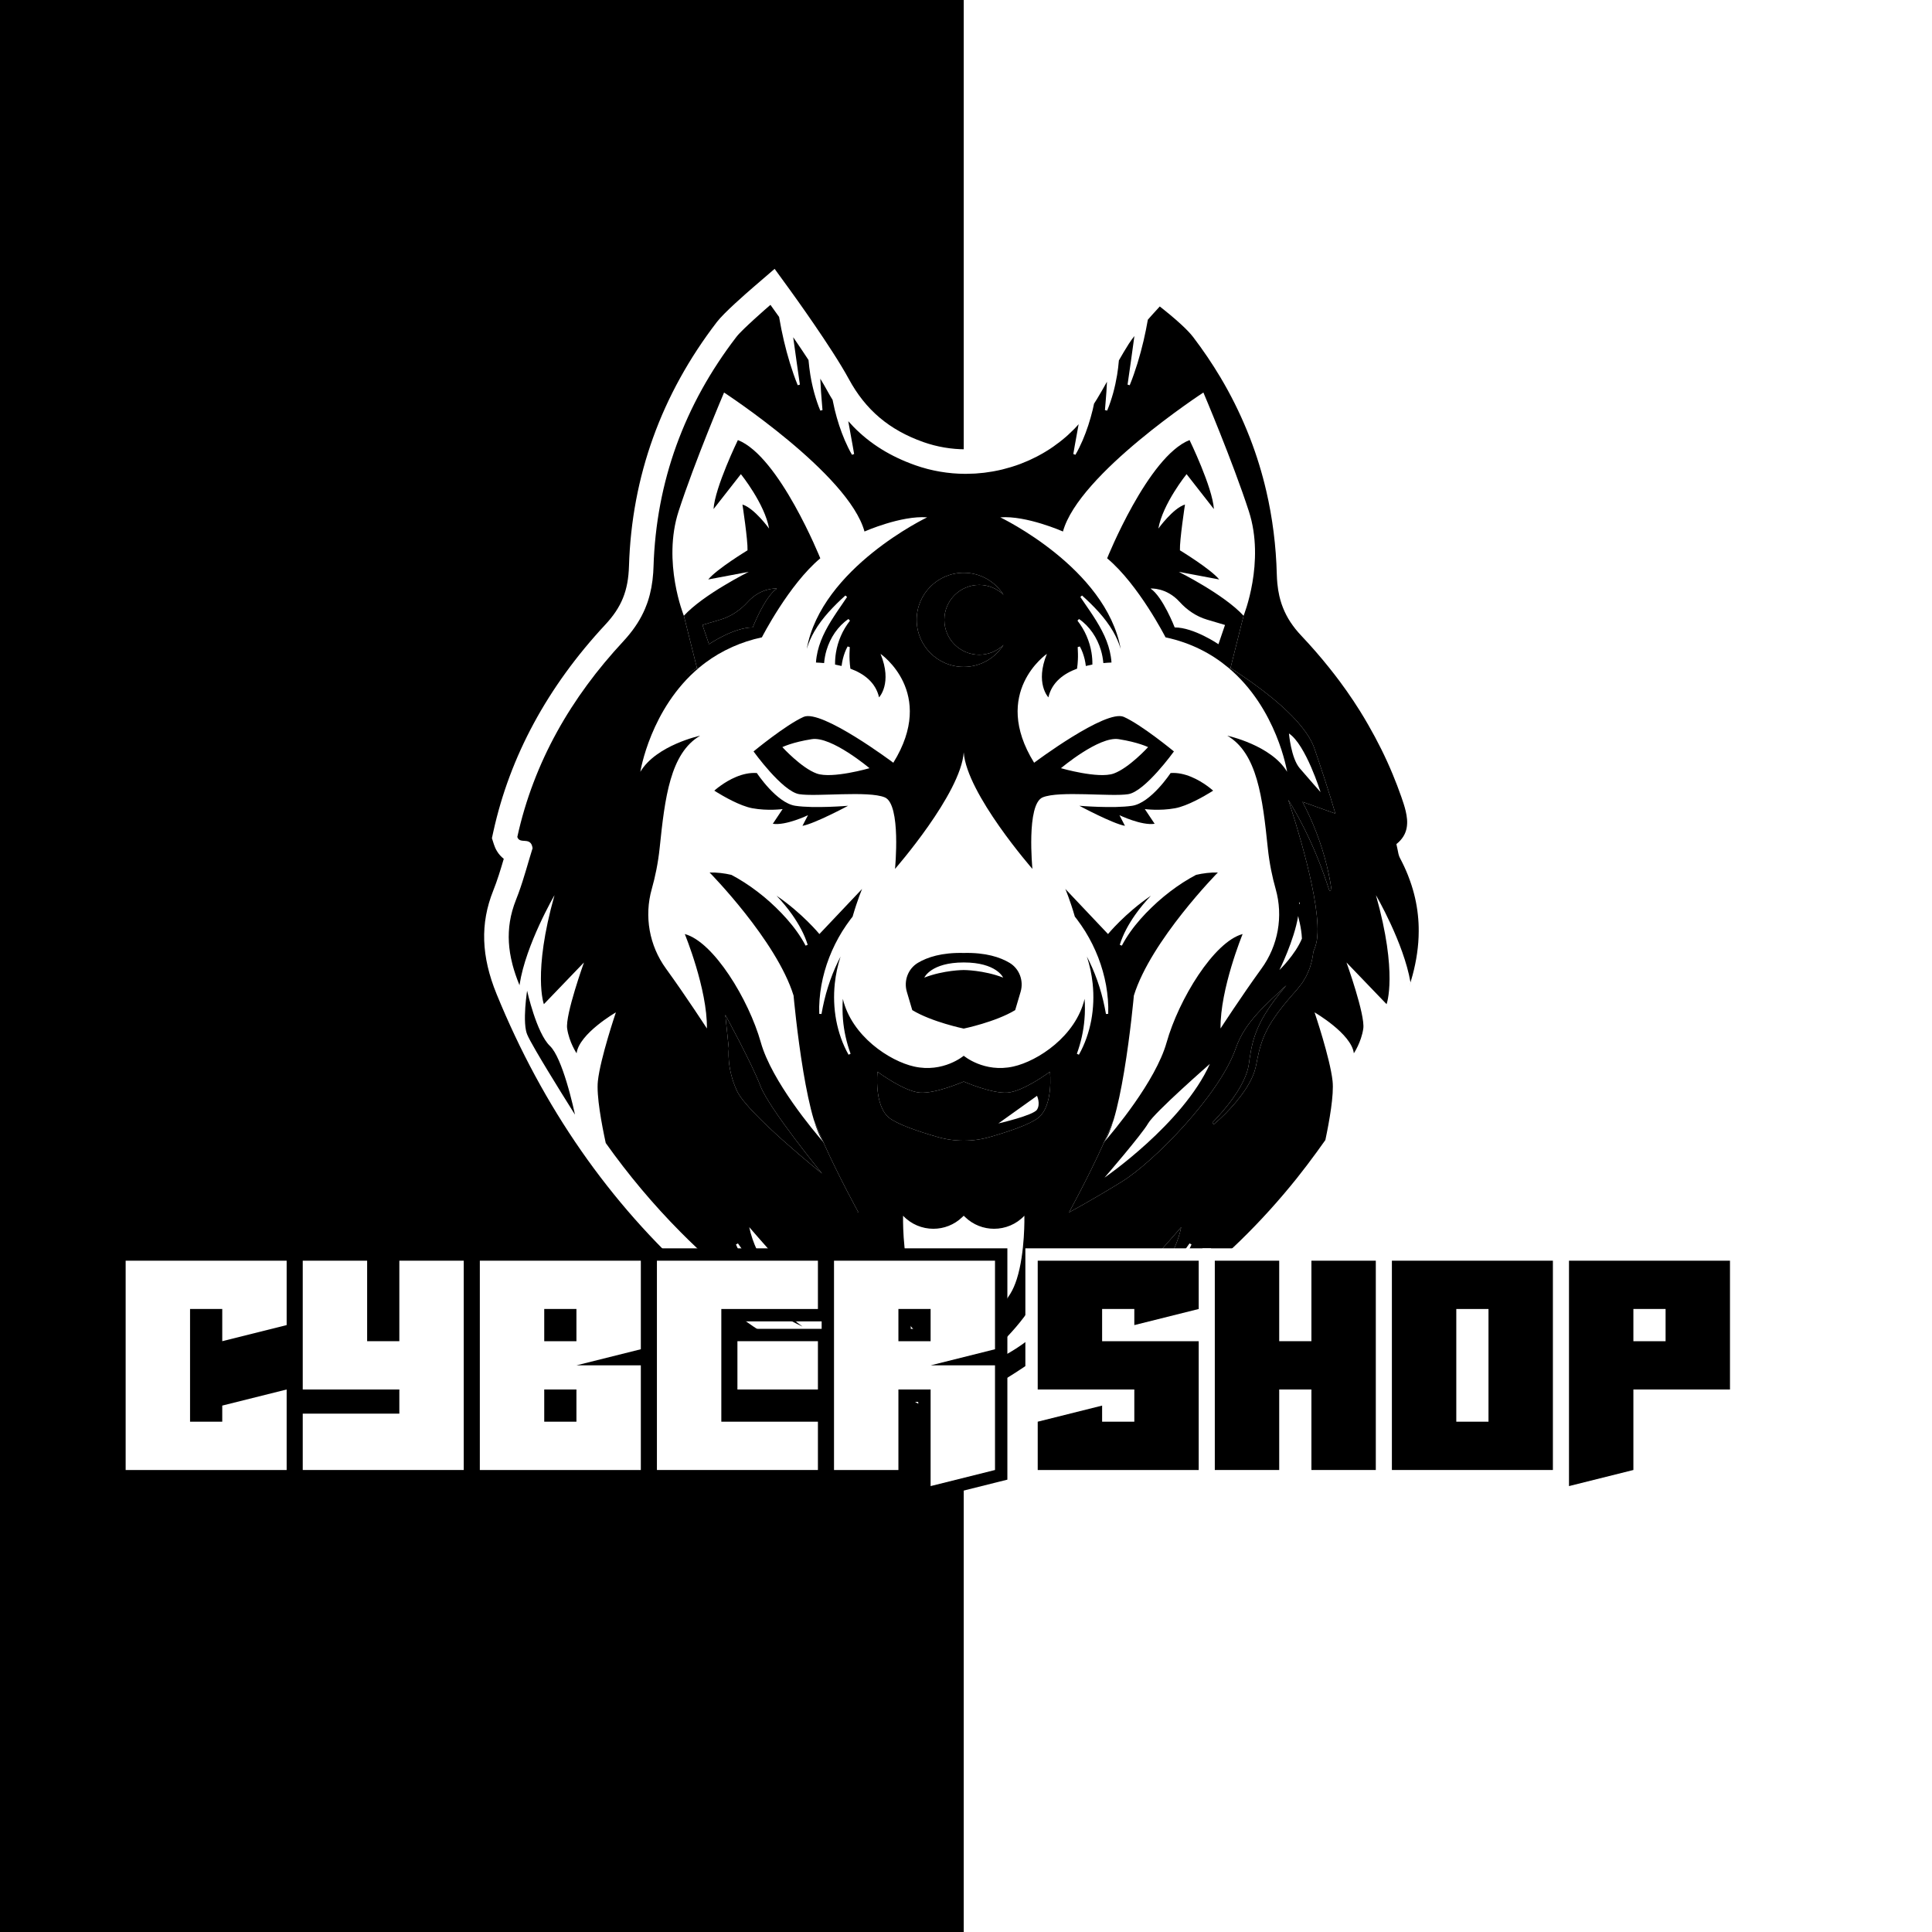 <svg xmlns="http://www.w3.org/2000/svg" xmlns:xlink="http://www.w3.org/1999/xlink" width="500" zoomAndPan="magnify" viewBox="0 0 375 375" height="500" preserveAspectRatio="xMidYMid meet" version="1.2"><defs><clipPath id="f20713857b"><path d="M 187.059 0 L 375 0 L 375 375 L 187.059 375 Z M 187.059 0 "/></clipPath><clipPath id="5b829f0b5b"><path d="M 93.973 52.184 L 280.137 52.184 L 280.137 277.184 L 93.973 277.184 Z M 93.973 52.184 "/></clipPath></defs><g id="a9a6cc8306"><rect x="0" width="375" y="0" height="375" style="fill:#ffffff;fill-opacity:1;stroke:none;"/><rect x="0" width="375" y="0" height="375" style="fill:#000000;fill-opacity:1;stroke:none;"/><g clip-rule="nonzero" clip-path="url(#f20713857b)"><path style=" stroke:none;fill-rule:nonzero;fill:#ffffff;fill-opacity:1;" d="M 187.059 0 L 375 0 L 375 375.152 L 187.059 375.152 Z M 187.059 0 "/></g><g clip-rule="nonzero" clip-path="url(#5b829f0b5b)"><path style=" stroke:none;fill-rule:nonzero;fill:#ffffff;fill-opacity:1;" d="M 276.332 165.062 C 279.164 160.75 277.418 155.754 276.5 153.121 C 272.316 141.141 265.438 130.035 256.047 120.117 C 253.656 117.594 252.688 115.148 252.59 111.406 C 252.129 93.383 246.344 76.938 235.387 62.539 C 233.34 59.848 228.879 56.375 228.008 55.707 L 224.586 53.082 L 221.637 56.227 C 221.16 56.734 216.934 61.27 215.066 64.203 C 213.777 66.23 212.625 68.309 211.512 70.32 C 210.336 72.438 209.227 74.438 207.996 76.336 C 203.637 83.043 195.77 87.211 187.461 87.211 C 184.633 87.211 181.859 86.734 179.223 85.805 C 172.602 83.457 168 79.566 164.746 73.551 C 161.504 67.562 153.727 56.828 153.398 56.371 L 150.355 52.184 L 146.434 55.559 C 144.695 57.055 140.512 60.719 139.16 62.484 C 128.363 76.539 122.617 92.48 122.086 109.859 C 121.941 114.652 120.652 117.844 117.492 121.238 C 106.277 133.289 98.965 146.809 95.754 161.434 L 95.48 162.688 L 95.871 163.91 C 96.129 164.711 96.668 165.832 97.781 166.695 C 97.172 168.77 96.531 170.891 95.727 172.895 C 93.188 179.246 93.398 185.621 96.391 192.953 C 105.352 214.898 118.34 233.574 134.992 248.461 C 140.574 253.445 146.711 258.516 153.75 261.805 L 154.82 262.309 L 156.004 262.246 C 158.055 262.145 159.488 261.285 160.457 260.449 C 161.148 260.941 161.836 261.438 162.512 261.922 C 169.559 266.98 176.848 272.211 185.309 276.223 L 187.336 277.184 L 189.371 276.234 C 196.434 272.926 202.688 268.512 208.734 264.246 C 210.348 263.105 211.996 261.945 213.652 260.805 C 214.617 261.695 215.988 262.48 217.922 262.582 L 218.887 262.633 L 219.793 262.305 C 223.559 260.941 226.574 258.672 229.492 256.477 C 229.949 256.129 230.406 255.789 230.863 255.449 C 248.094 242.703 262.105 225.602 273.703 203.164 C 278.863 193.168 283.785 179.855 276.332 165.062 "/></g><path style=" stroke:none;fill-rule:nonzero;fill:#ffffff;fill-opacity:1;" d="M 250.184 142.367 C 250.184 142.367 250.598 147.148 252.266 149.105 C 253.93 151.062 256.316 153.742 256.316 153.742 C 256.316 153.742 253.434 144.496 250.184 142.367 Z M 193.781 218.059 C 193.781 218.059 200.57 216.508 201.285 215.379 C 202 214.246 201.285 212.699 201.285 212.699 Z M 252.145 175.059 C 252.152 175.191 252.156 175.328 252.16 175.465 L 252.309 175.398 C 252.207 175.18 252.145 175.059 252.145 175.059 Z M 222.844 218.059 C 221.652 220.16 214.387 228.578 214.387 228.578 C 214.387 228.578 229.594 218.148 234.836 206.504 C 234.836 206.504 224.035 215.953 222.844 218.059 Z M 228.961 116.824 C 226.375 113.973 223.32 114.238 223.32 114.238 C 225.703 115.828 228.004 121.781 228.004 121.781 C 231.738 121.781 236.5 125.039 236.5 125.039 L 237.773 121.305 L 234.273 120.266 C 232.207 119.652 230.406 118.418 228.961 116.824 Z M 222.844 145.016 C 222.844 145.016 220.938 144.066 217.125 143.469 C 213.316 142.871 205.93 149.105 205.93 149.105 C 205.93 149.105 213.195 151.211 216.172 150.141 C 219.152 149.066 222.844 145.016 222.844 145.016 Z M 252.133 178.535 C 252.07 178.289 252.016 178.047 251.973 177.797 C 251.199 182.543 248.332 188.281 248.332 188.281 C 248.332 188.281 251.41 185.309 252.703 182.184 C 252.691 181.898 252.668 181.613 252.641 181.332 C 252.539 180.395 252.375 179.453 252.133 178.535 Z M 157.574 143.469 C 153.762 144.066 151.855 145.016 151.855 145.016 C 151.855 145.016 155.547 149.066 158.527 150.141 C 161.504 151.211 168.77 149.105 168.77 149.105 C 168.77 149.105 161.383 142.871 157.574 143.469 Z M 187.059 186.812 C 180.68 186.812 179.41 189.75 179.41 189.75 C 183.234 188.281 187.059 188.281 187.059 188.281 C 187.059 188.281 190.883 188.281 194.707 189.75 C 194.707 189.75 193.434 186.812 187.059 186.812 Z M 271.805 200.758 C 270.852 203.141 262.516 216.352 262.516 216.352 C 262.516 216.352 262.531 216.27 262.566 216.113 C 262.609 215.902 262.688 215.562 262.789 215.121 C 263.012 214.156 263.363 212.719 263.805 211.156 C 264.102 210.125 264.438 209.035 264.805 207.992 C 264.926 207.645 265.055 207.301 265.18 206.969 C 265.477 206.203 265.789 205.488 266.109 204.863 C 266.273 204.551 266.438 204.258 266.605 203.996 C 266.855 203.602 267.109 203.27 267.375 203.023 C 269.992 200.523 271.805 192.301 271.805 192.301 C 271.805 192.301 272.012 193.613 272.137 195.258 C 272.277 197.152 272.316 199.484 271.805 200.758 "/><path style=" stroke:none;fill-rule:nonzero;fill:#000000;fill-opacity:1;" d="M 140.781 196.977 L 141.457 203.488 C 141.457 203.488 140.98 207.297 143.043 211.742 C 145.109 216.191 159.559 227.785 159.559 227.785 C 159.559 227.785 149.305 215.238 147.602 210.793 C 145.902 206.344 140.781 196.977 140.781 196.977 Z M 212.617 255.754 C 213.305 255.293 213.996 254.836 214.691 254.387 L 214.695 254.387 C 214.859 254.516 215.008 254.656 215.141 254.805 C 215.539 255.25 215.812 255.758 216.082 256.223 L 216.668 255.836 L 217.848 255 L 219 254.125 C 219.699 253.586 220.383 253.023 221.055 252.449 C 224.5 248.578 228.207 243.414 229.273 238.188 C 229.273 238.188 216.902 252.562 212.617 255.754 Z M 137.613 125.039 C 137.613 125.039 142.379 121.781 146.109 121.781 C 146.109 121.781 148.414 115.828 150.797 114.238 C 150.797 114.238 147.742 113.973 145.152 116.824 C 143.707 118.418 141.91 119.652 139.844 120.266 L 136.344 121.305 Z M 142.133 125.582 C 140.215 126.434 138.492 127.457 136.953 128.602 C 136.527 128.918 136.117 129.246 135.715 129.578 C 135.43 129.629 135.277 129.66 135.277 129.66 L 132.738 119.52 C 136.539 115.363 145.328 110.992 145.328 110.992 L 137.469 112.473 C 139.152 110.418 145.094 106.816 145.094 106.816 C 145.172 104.867 144.109 97.93 144.109 97.93 C 146.438 98.648 149.281 102.598 149.281 102.598 C 148.434 97.77 143.805 92.031 143.805 92.031 L 138.496 98.812 C 138.77 94.574 143.223 85.418 143.223 85.418 C 151.258 88.555 159.219 108.367 159.219 108.367 C 153.113 113.461 147.883 123.707 147.883 123.707 C 145.828 124.148 143.953 124.773 142.234 125.535 C 142.199 125.551 142.164 125.566 142.133 125.582 Z M 214.363 221.582 C 215.016 220.656 215.617 219.16 216.164 217.32 C 215.617 218.707 215.008 220.145 214.363 221.582 Z M 218.184 208.02 C 218.184 208.02 218.184 208.023 218.184 208.023 C 218.184 208.023 218.184 208.027 218.184 208.027 C 218.184 208.023 218.184 208.023 218.184 208.02 Z M 252.266 149.105 C 253.93 151.062 256.316 153.742 256.316 153.742 C 256.316 153.742 253.434 144.496 250.184 142.367 C 250.184 142.367 250.598 147.148 252.266 149.105 Z M 248.332 188.281 C 248.332 188.281 251.41 185.309 252.703 182.184 C 252.691 181.898 252.668 181.613 252.641 181.332 C 252.539 180.395 252.375 179.453 252.133 178.535 C 252.07 178.289 252.016 178.047 251.973 177.797 C 251.199 182.543 248.332 188.281 248.332 188.281 Z M 252.145 175.059 C 252.152 175.191 252.156 175.328 252.16 175.465 L 252.309 175.398 C 252.207 175.18 252.145 175.059 252.145 175.059 Z M 234.836 206.504 C 234.836 206.504 224.035 215.953 222.844 218.059 C 221.652 220.16 214.387 228.578 214.387 228.578 C 214.387 228.578 229.594 218.148 234.836 206.504 Z M 257.078 166.301 C 257.676 168.438 258.16 170.598 258.457 172.785 L 258.035 172.883 C 257.355 170.801 256.641 168.742 255.824 166.727 C 255.02 164.715 254.129 162.738 253.16 160.809 C 252.203 158.902 251.164 157.035 250.043 155.227 C 251.211 158.719 256.672 175.629 255.609 182.445 C 255.484 183.23 255.246 183.984 254.926 184.707 C 254.82 185.656 254.633 186.605 254.336 187.527 C 254.27 187.793 254.172 188.051 254.059 188.301 L 253.734 189.062 C 253.523 189.57 253.199 190.027 252.934 190.508 C 252.805 190.754 252.625 190.961 252.457 191.176 L 251.945 191.824 C 251.773 192.055 251.605 192.242 251.445 192.422 L 250.949 192.98 C 249.637 194.473 248.379 196.004 247.289 197.613 C 246.191 199.227 245.309 200.938 244.746 202.785 C 244.453 203.707 244.223 204.66 244.031 205.629 C 243.867 206.555 243.645 207.699 243.242 208.672 C 242.418 210.633 241.215 212.324 239.914 213.898 C 238.602 215.465 237.176 216.91 235.613 218.219 L 235.324 217.895 C 236.723 216.473 238.02 214.934 239.195 213.336 C 240.352 211.73 241.375 210.012 242 208.207 C 242.316 207.293 242.43 206.441 242.566 205.379 C 242.715 204.363 242.902 203.344 243.168 202.328 C 243.695 200.297 244.602 198.352 245.699 196.59 C 246.789 194.812 248.07 193.203 249.363 191.629 L 249.699 191.23 C 245.992 194.742 241.625 198.324 239.887 203.41 C 236.789 212.461 223.926 225.559 217.734 229.371 C 211.539 233.184 207.488 235.328 207.488 235.328 C 207.488 235.328 211.234 228.559 214.328 221.656 C 216.051 219.676 224.312 209.891 226.441 202.332 C 228.785 194.004 235.613 182.789 241.195 181.297 C 241.195 181.297 236.805 191.969 236.906 199.629 C 236.906 199.629 240.922 193.422 244.855 188 C 248.09 183.543 249.109 177.852 247.605 172.551 C 246.961 170.277 246.387 167.59 246.074 164.562 C 245.066 154.859 244.039 146.203 238.219 142.797 C 238.219 142.797 246.746 144.629 249.828 149.809 C 249.828 149.809 247.898 137.523 238.398 129.578 C 238.688 129.629 238.84 129.66 238.84 129.66 C 244.98 133.605 253.238 139.754 255.133 145.285 C 258.227 154.336 259.18 157.91 259.18 157.91 L 252.809 155.637 C 253.559 157.07 254.254 158.531 254.875 160.02 C 255.738 162.07 256.477 164.168 257.078 166.301 Z M 109.961 209.98 C 110.961 213.25 111.602 216.352 111.602 216.352 C 111.602 216.352 106.754 208.672 104.027 203.969 C 103.18 202.504 102.535 201.324 102.312 200.758 C 102.223 200.539 102.148 200.285 102.09 200.004 C 101.75 198.359 101.902 195.867 102.078 194.168 C 102.191 193.074 102.312 192.301 102.312 192.301 C 102.312 192.301 104.125 200.523 106.746 203.023 C 107.961 204.184 109.094 207.145 109.961 209.98 "/><path style=" stroke:none;fill-rule:nonzero;fill:#000000;fill-opacity:1;" d="M 237.773 121.305 L 234.273 120.266 C 232.207 119.652 230.406 118.418 228.961 116.824 C 226.375 113.973 223.32 114.238 223.32 114.238 C 225.703 115.828 228.004 121.781 228.004 121.781 C 231.738 121.781 236.5 125.039 236.5 125.039 Z M 241.379 119.52 L 238.84 129.66 C 238.84 129.66 238.688 129.629 238.398 129.578 C 235.246 126.941 231.262 124.781 226.23 123.707 C 226.23 123.707 221.004 113.461 214.895 108.367 C 214.895 108.367 222.855 88.555 230.891 85.418 C 230.891 85.418 235.348 94.574 235.617 98.812 L 230.312 92.031 C 230.312 92.031 225.684 97.77 224.836 102.598 C 224.836 102.598 227.68 98.648 230.004 97.93 C 230.004 97.93 228.945 104.867 229.023 106.816 C 229.023 106.816 234.961 110.418 236.648 112.473 L 228.789 110.992 C 228.789 110.992 237.578 115.363 241.379 119.52 Z M 146.109 121.781 C 146.109 121.781 148.414 115.828 150.797 114.238 C 150.797 114.238 147.742 113.973 145.152 116.824 C 143.707 118.418 141.91 119.652 139.844 120.266 L 136.344 121.305 L 137.613 125.039 C 137.613 125.039 142.379 121.781 146.109 121.781 Z M 140.781 196.977 L 141.457 203.488 C 141.457 203.488 140.98 207.297 143.043 211.742 C 145.109 216.191 159.559 227.785 159.559 227.785 C 159.559 227.785 149.305 215.238 147.602 210.793 C 145.902 206.344 140.781 196.977 140.781 196.977 Z M 159.785 221.656 C 162.879 228.559 166.625 235.328 166.625 235.328 C 166.625 235.328 145.266 228.316 137.945 223.516 C 130.625 218.715 128.227 212.234 125.344 204.328 C 122.465 196.418 120.906 194.836 118.266 189.316 C 115.625 183.797 108.906 170.117 108.543 162.914 C 108.27 157.398 112.863 148.535 115.023 144.691 C 115.27 144.066 115.641 143.438 116.117 142.812 C 116.117 142.812 116.121 142.809 116.121 142.809 C 119.844 137.949 129.914 133.105 135.277 129.66 C 135.277 129.66 135.43 129.629 135.715 129.578 C 126.219 137.523 124.289 149.809 124.289 149.809 C 127.371 144.629 135.898 142.797 135.898 142.797 C 130.074 146.203 129.051 154.859 128.043 164.562 C 127.727 167.59 127.152 170.277 126.508 172.551 C 125.008 177.852 126.023 183.543 129.262 188 C 133.191 193.422 137.211 199.629 137.211 199.629 C 137.312 191.969 132.918 181.297 132.918 181.297 C 138.504 182.789 145.332 194.004 147.676 202.332 C 149.801 209.891 158.066 219.676 159.785 221.656 Z M 227.211 150.047 C 227.211 150.047 223.398 155.844 219.746 156.402 C 216.094 156.957 209.504 156.402 209.504 156.402 C 209.504 156.402 216.016 159.895 218.355 160.293 L 217.285 158.227 C 217.285 158.227 221.574 160.293 224.113 159.895 L 222.207 157.039 C 222.207 157.039 225.066 157.434 228.086 156.879 C 230.5 156.434 233.781 154.512 234.988 153.766 C 235.289 153.578 235.469 153.465 235.469 153.465 C 235.469 153.465 235.004 153.039 234.238 152.492 C 232.727 151.41 230.004 149.836 227.211 150.047 Z M 201.285 212.699 L 193.781 218.059 C 193.781 218.059 200.57 216.508 201.285 215.379 C 202 214.246 201.285 212.699 201.285 212.699 Z M 203.797 208.023 C 203.797 208.023 204.512 214.574 201.535 216.957 C 199.887 218.277 195.625 219.688 192.148 220.684 C 188.82 221.641 185.297 221.641 181.965 220.684 C 178.492 219.688 174.23 218.277 172.582 216.957 C 169.605 214.574 170.32 208.023 170.32 208.023 C 170.32 208.023 175.441 211.836 178.535 212.074 C 181.633 212.312 187.059 209.93 187.059 209.93 C 187.059 209.93 192.48 212.312 195.578 212.074 C 198.676 211.836 203.797 208.023 203.797 208.023 Z M 187.059 129.441 C 190.312 129.441 193.16 127.734 194.777 125.172 C 193.559 126.352 191.898 127.082 190.07 127.082 C 186.328 127.082 183.297 124.047 183.297 120.309 C 183.297 116.566 186.328 113.531 190.07 113.531 C 191.898 113.531 193.559 114.262 194.777 115.445 C 193.16 112.883 190.312 111.176 187.059 111.176 C 182.016 111.176 177.926 115.266 177.926 120.309 C 177.926 125.352 182.016 129.441 187.059 129.441 Z M 155.934 208.023 L 155.93 208.02 C 155.93 208.023 155.93 208.023 155.93 208.027 C 155.934 208.027 155.934 208.023 155.934 208.023 Z M 157.953 217.324 C 158.5 219.16 159.102 220.656 159.754 221.582 C 159.109 220.145 158.496 218.707 157.953 217.324 Z M 154.367 156.402 C 158.02 156.957 164.613 156.402 164.613 156.402 C 164.613 156.402 158.102 159.895 155.758 160.293 L 156.832 158.227 C 156.832 158.227 152.543 160.293 150.004 159.895 L 151.906 157.039 C 151.906 157.039 149.051 157.434 146.031 156.879 C 143.613 156.434 140.336 154.512 139.125 153.766 C 138.824 153.578 138.648 153.465 138.648 153.465 C 138.648 153.465 139.109 153.039 139.879 152.492 C 141.391 151.41 144.109 149.836 146.906 150.047 C 146.906 150.047 150.715 155.844 154.367 156.402 "/><path style=" stroke:none;fill-rule:nonzero;fill:#000000;fill-opacity:1;" d="M 216.082 256.223 C 215.902 255.914 215.723 255.582 215.5 255.266 C 215.723 255.582 215.902 255.914 216.082 256.223 Z M 214.695 254.387 L 214.691 254.387 C 214.859 254.516 215.008 254.656 215.141 254.805 C 215.008 254.656 214.859 254.516 214.695 254.387 Z M 194.707 189.75 C 194.707 189.75 193.434 186.812 187.059 186.812 C 180.68 186.812 179.41 189.75 179.41 189.75 C 183.234 188.281 187.059 188.281 187.059 188.281 C 187.059 188.281 190.883 188.281 194.707 189.75 Z M 198.098 192.516 L 197.047 196.062 C 193.23 198.375 187.059 199.648 187.059 199.648 C 187.059 199.648 180.887 198.375 177.07 196.062 L 176.02 192.516 C 175.383 190.367 176.246 188.031 178.168 186.883 C 179.973 185.805 182.781 184.863 187.059 184.969 C 191.336 184.863 194.145 185.805 195.949 186.883 C 197.871 188.031 198.734 190.367 198.098 192.516 Z M 216.172 150.141 C 219.152 149.066 222.844 145.016 222.844 145.016 C 222.844 145.016 220.938 144.066 217.125 143.469 C 213.316 142.871 205.93 149.105 205.93 149.105 C 205.93 149.105 213.195 151.211 216.172 150.141 Z M 157.574 143.469 C 153.762 144.066 151.855 145.016 151.855 145.016 C 151.855 145.016 155.547 149.066 158.527 150.141 C 161.504 151.211 168.77 149.105 168.77 149.105 C 168.77 149.105 161.383 142.871 157.574 143.469 Z M 252.809 155.637 L 259.18 157.91 C 259.18 157.91 258.227 154.336 255.133 145.285 C 253.238 139.754 244.98 133.605 238.84 129.66 L 241.379 119.52 C 241.379 119.516 245.613 109.105 242.395 99.211 C 239.238 89.504 233.578 76.188 233.578 76.188 C 233.578 76.188 209.395 91.953 206.32 103.164 C 206.32 103.164 199.188 100.016 194.156 100.418 C 194.156 100.418 214.676 110.211 217.523 125.941 C 217.164 124.75 216.66 123.617 216.051 122.562 C 215.254 121.191 214.301 119.949 213.277 118.805 C 212.242 117.664 211.16 116.598 210.023 115.586 L 209.695 115.871 C 210.531 117.141 211.422 118.359 212.227 119.613 C 213.035 120.855 213.777 122.125 214.375 123.43 C 214.965 124.73 215.402 126.09 215.613 127.453 C 215.676 127.836 215.711 128.219 215.738 128.598 C 215.266 128.613 214.73 128.648 214.16 128.703 C 214.082 127.855 213.934 127.023 213.691 126.219 C 213.328 124.988 212.777 123.824 212.055 122.785 C 211.332 121.754 210.457 120.836 209.43 120.148 L 209.137 120.469 C 209.855 121.406 210.457 122.391 210.902 123.438 C 211.355 124.477 211.672 125.559 211.855 126.648 C 211.984 127.43 212.043 128.215 212.031 128.992 C 211.613 129.07 211.188 129.16 210.762 129.266 C 210.711 128.824 210.633 128.383 210.531 127.949 C 210.316 127.086 210.027 126.246 209.594 125.477 L 209.18 125.602 C 209.223 126.453 209.258 127.273 209.215 128.086 C 209.191 128.66 209.133 129.227 209.055 129.789 C 206.48 130.734 204.168 132.41 203.492 135.355 C 203.492 135.355 200.859 132.613 203.203 126.914 C 203.203 126.914 192.273 134.41 200.723 148.047 C 200.723 148.047 214.668 137.594 218.137 139.148 C 221.621 140.707 227.859 145.852 227.859 145.852 C 227.859 145.852 222.277 153.617 218.988 154.148 C 215.695 154.684 205.582 153.438 202.379 154.77 C 199.168 156.109 200.391 168.652 200.391 168.652 C 200.391 168.652 187.621 154.059 187.059 146.027 C 186.496 154.059 173.723 168.652 173.723 168.652 C 173.723 168.652 174.949 156.109 171.738 154.77 C 168.531 153.438 158.422 154.684 155.129 154.148 C 151.84 153.617 146.262 145.852 146.262 145.852 C 146.262 145.852 152.492 140.707 155.977 139.148 C 159.449 137.594 173.391 148.047 173.391 148.047 C 181.844 134.41 170.91 126.914 170.91 126.914 C 173.262 132.613 170.625 135.355 170.625 135.355 C 169.949 132.41 167.637 130.734 165.059 129.789 C 164.984 129.227 164.926 128.66 164.902 128.086 C 164.859 127.273 164.895 126.453 164.938 125.602 L 164.52 125.477 C 164.09 126.246 163.801 127.086 163.586 127.949 C 163.484 128.383 163.406 128.824 163.352 129.266 C 162.926 129.16 162.504 129.07 162.086 128.992 C 162.074 128.215 162.133 127.43 162.262 126.648 C 162.441 125.559 162.758 124.477 163.211 123.438 C 163.66 122.391 164.262 121.406 164.98 120.469 L 164.684 120.148 C 163.66 120.836 162.785 121.754 162.059 122.785 C 161.34 123.824 160.789 124.988 160.422 126.219 C 160.184 127.023 160.031 127.855 159.957 128.703 C 159.383 128.648 158.852 128.613 158.379 128.598 C 158.402 128.219 158.441 127.836 158.504 127.453 C 158.715 126.09 159.152 124.73 159.742 123.43 C 160.336 122.125 161.078 120.855 161.891 119.613 C 162.695 118.359 163.582 117.141 164.418 115.871 L 164.09 115.586 C 162.957 116.598 161.871 117.664 160.84 118.805 C 159.816 119.949 158.859 121.191 158.066 122.562 C 157.457 123.617 156.953 124.75 156.594 125.941 C 159.445 110.211 179.961 100.418 179.961 100.418 C 174.93 100.016 167.797 103.164 167.797 103.164 C 164.723 91.953 140.539 76.188 140.539 76.188 C 140.539 76.188 134.875 89.504 131.723 99.211 C 128.508 109.102 132.734 119.512 132.738 119.52 L 135.277 129.66 C 129.137 133.605 120.879 139.754 118.984 145.285 C 115.887 154.336 114.938 157.91 114.938 157.91 L 121.305 155.637 C 120.559 157.07 119.863 158.531 119.238 160.02 C 118.379 162.07 117.641 164.168 117.035 166.301 C 116.441 168.438 115.957 170.598 115.656 172.785 L 116.082 172.883 C 116.762 170.801 117.473 168.742 118.289 166.727 C 119.098 164.715 119.984 162.738 120.957 160.809 C 121.914 158.902 122.953 157.035 124.07 155.227 C 122.906 158.719 117.441 175.629 118.508 182.445 C 118.633 183.23 118.871 183.984 119.191 184.707 C 119.297 185.656 119.484 186.605 119.781 187.527 C 119.844 187.793 119.945 188.051 120.059 188.301 L 120.379 189.062 C 120.594 189.57 120.918 190.027 121.184 190.508 C 121.312 190.754 121.492 190.961 121.66 191.176 L 122.172 191.824 C 122.344 192.055 122.508 192.242 122.672 192.422 L 123.168 192.98 C 124.48 194.473 125.738 196.004 126.828 197.613 C 127.926 199.227 128.805 200.938 129.371 202.785 C 129.66 203.707 129.891 204.66 130.086 205.629 C 130.25 206.555 130.469 207.699 130.875 208.672 C 131.699 210.633 132.902 212.324 134.203 213.898 C 135.516 215.465 136.941 216.91 138.504 218.219 L 138.793 217.895 C 137.395 216.473 136.098 214.934 134.922 213.336 C 133.762 211.73 132.742 210.012 132.117 208.207 C 131.801 207.293 131.684 206.441 131.547 205.379 C 131.402 204.363 131.215 203.344 130.949 202.328 C 130.422 200.297 129.516 198.352 128.414 196.59 C 127.328 194.812 126.047 193.203 124.75 191.629 L 124.414 191.23 C 128.121 194.742 132.492 198.324 134.23 203.41 C 137.328 212.461 150.191 225.559 156.383 229.371 C 162.578 233.184 166.625 235.328 166.625 235.328 C 166.625 235.328 162.879 228.559 159.785 221.656 C 159.988 221.891 160.105 222.023 160.105 222.023 C 159.988 221.895 159.867 221.746 159.754 221.582 C 159.109 220.145 158.496 218.707 157.953 217.324 C 157.168 214.691 156.492 211.363 155.93 208.027 C 155.934 208.027 155.934 208.023 155.934 208.023 L 155.93 208.02 C 154.695 200.648 154.031 193.238 154.031 193.238 C 150.723 182.543 137.734 169.352 137.734 169.352 C 139.172 169.32 140.586 169.492 141.961 169.812 C 142.363 170.023 142.762 170.238 143.148 170.469 C 144.934 171.504 146.633 172.715 148.246 174.039 L 149.434 175.062 L 150.582 176.133 C 151.332 176.859 152.062 177.609 152.75 178.398 C 154.137 179.969 155.383 181.672 156.367 183.547 L 156.77 183.387 C 156.129 181.301 155.035 179.371 153.793 177.582 C 152.867 176.266 151.836 175.027 150.727 173.859 C 155.715 177.242 159.047 181.297 159.047 181.297 L 167.332 172.543 C 167.332 172.543 166.449 174.602 165.488 177.922 L 165.074 178.449 L 164.246 179.602 L 163.469 180.785 C 162.477 182.395 161.633 184.086 160.953 185.84 C 160.273 187.594 159.762 189.406 159.43 191.242 C 159.109 193.082 158.941 194.941 159.016 196.789 L 159.449 196.82 C 159.77 195.023 160.172 193.266 160.719 191.559 C 161.254 189.848 161.914 188.188 162.688 186.59 C 162.836 186.281 162.996 185.973 163.152 185.668 C 162.598 187.367 162.223 189.121 162.035 190.887 C 161.781 193.285 161.871 195.703 162.309 198.051 C 162.758 200.395 163.539 202.668 164.703 204.719 L 165.098 204.535 C 164.312 202.367 163.809 200.125 163.621 197.871 C 163.508 196.535 163.508 195.199 163.594 193.875 C 165.312 201.121 172.668 205.949 177.426 207.012 C 183.094 208.285 187.059 204.922 187.059 204.922 C 187.059 204.922 191.02 208.285 196.691 207.012 C 201.449 205.949 208.805 201.121 210.52 193.875 C 210.609 195.199 210.609 196.535 210.492 197.871 C 210.309 200.125 209.805 202.367 209.02 204.535 L 209.414 204.719 C 210.578 202.668 211.359 200.395 211.809 198.051 C 212.246 195.703 212.336 193.285 212.082 190.887 C 211.895 189.121 211.516 187.367 210.961 185.668 C 211.121 185.973 211.281 186.281 211.43 186.59 C 212.203 188.188 212.859 189.848 213.398 191.559 C 213.945 193.266 214.348 195.023 214.668 196.82 L 215.102 196.789 C 215.172 194.941 215.008 193.082 214.688 191.242 C 214.352 189.406 213.84 187.594 213.164 185.84 C 212.484 184.086 211.641 182.395 210.648 180.785 L 209.871 179.602 L 209.043 178.449 L 208.629 177.922 C 207.668 174.602 206.781 172.543 206.781 172.543 L 215.066 181.297 C 215.066 181.297 218.402 177.242 223.391 173.859 C 222.281 175.027 221.25 176.266 220.32 177.582 C 219.078 179.371 217.988 181.301 217.348 183.387 L 217.75 183.547 C 218.734 181.672 219.98 179.969 221.363 178.398 C 222.051 177.609 222.781 176.859 223.535 176.133 L 224.68 175.062 L 225.871 174.039 C 227.48 172.715 229.18 171.504 230.965 170.469 C 231.355 170.238 231.754 170.023 232.152 169.812 C 233.531 169.492 234.945 169.32 236.383 169.352 C 236.383 169.352 223.395 182.543 220.082 193.238 C 220.082 193.238 219.422 200.648 218.184 208.02 C 218.184 208.02 218.184 208.023 218.184 208.023 C 218.184 208.023 218.184 208.027 218.184 208.027 C 217.625 211.363 216.949 214.691 216.164 217.32 C 215.617 218.707 215.008 220.145 214.363 221.582 C 214.246 221.746 214.129 221.895 214.008 222.023 C 214.008 222.023 214.129 221.891 214.328 221.656 C 211.234 228.559 207.488 235.328 207.488 235.328 C 207.488 235.328 211.539 233.184 217.734 229.371 C 223.926 225.559 236.789 212.461 239.887 203.41 C 241.625 198.324 245.992 194.742 249.699 191.23 L 249.363 191.629 C 248.07 193.203 246.789 194.812 245.699 196.59 C 244.602 198.352 243.695 200.297 243.168 202.328 C 242.902 203.344 242.715 204.363 242.566 205.379 C 242.43 206.441 242.316 207.293 242 208.207 C 241.375 210.012 240.352 211.73 239.195 213.336 C 238.02 214.934 236.723 216.473 235.324 217.895 L 235.613 218.219 C 237.176 216.91 238.602 215.465 239.914 213.898 C 241.215 212.324 242.418 210.633 243.242 208.672 C 243.645 207.699 243.867 206.555 244.031 205.629 C 244.223 204.66 244.453 203.707 244.746 202.785 C 245.309 200.938 246.191 199.227 247.289 197.613 C 248.379 196.004 249.637 194.473 250.949 192.98 L 251.445 192.422 C 251.605 192.242 251.773 192.055 251.945 191.824 L 252.457 191.176 C 252.625 190.961 252.805 190.754 252.934 190.508 C 253.199 190.027 253.523 189.57 253.734 189.062 L 254.059 188.301 C 254.172 188.051 254.27 187.793 254.336 187.527 C 254.633 186.605 254.82 185.656 254.926 184.707 C 255.246 183.984 255.484 183.23 255.609 182.445 C 256.672 175.629 251.211 158.719 250.043 155.227 C 251.164 157.035 252.203 158.902 253.16 160.809 C 254.129 162.738 255.02 164.715 255.824 166.727 C 256.641 168.742 257.355 170.801 258.035 172.883 L 258.457 172.785 C 258.16 170.598 257.676 168.438 257.078 166.301 C 256.477 164.168 255.738 162.07 254.875 160.02 C 254.254 158.531 253.559 157.07 252.809 155.637 Z M 210.613 244.793 C 210.613 244.793 206.59 245.355 202.75 246.34 C 202.238 248.949 201.43 251.574 200.148 253.629 C 196.793 259.023 190.355 264.344 190.082 264.566 L 188.531 265.84 C 206.559 259.988 210.613 244.793 210.613 244.793 Z M 191.578 256.68 C 193.188 255.02 194.898 253.051 196.105 251.113 C 196.605 250.305 197.016 249.336 197.352 248.289 C 199.004 243.125 198.832 235.973 198.832 235.973 C 197.238 237.656 195.094 238.504 192.949 238.504 C 190.926 238.504 188.898 237.75 187.328 236.23 L 187.059 235.973 L 186.789 236.23 C 185.215 237.75 183.191 238.504 181.168 238.504 C 179.02 238.504 176.879 237.656 175.285 235.973 C 175.285 235.973 175.109 243.125 176.766 248.289 C 177.098 249.336 177.508 250.305 178.012 251.113 C 179.219 253.051 180.93 255.02 182.539 256.68 C 184.91 259.117 187.059 260.883 187.059 260.883 C 187.059 260.883 189.207 259.117 191.578 256.68 Z M 172.582 216.957 C 174.23 218.277 178.492 219.688 181.965 220.684 C 185.297 221.641 188.82 221.641 192.148 220.684 C 195.625 219.688 199.887 218.277 201.535 216.957 C 204.512 214.574 203.797 208.023 203.797 208.023 C 203.797 208.023 198.676 211.836 195.578 212.074 C 192.48 212.312 187.059 209.93 187.059 209.93 C 187.059 209.93 181.633 212.312 178.535 212.074 C 175.441 211.836 170.32 208.023 170.32 208.023 C 170.32 208.023 169.605 214.574 172.582 216.957 Z M 185.586 265.84 L 184.035 264.566 C 183.762 264.34 177.324 259.023 173.965 253.629 C 172.688 251.574 171.879 248.949 171.367 246.34 C 167.523 245.355 163.5 244.793 163.5 244.793 C 163.5 244.793 167.559 259.988 185.586 265.84 Z M 177.926 120.309 C 177.926 125.352 182.016 129.441 187.059 129.441 C 190.312 129.441 193.16 127.734 194.777 125.172 C 193.559 126.352 191.898 127.082 190.07 127.082 C 186.328 127.082 183.297 124.047 183.297 120.309 C 183.297 116.566 186.328 113.531 190.07 113.531 C 191.898 113.531 193.559 114.262 194.777 115.445 C 193.16 112.883 190.312 111.176 187.059 111.176 C 182.016 111.176 177.926 115.266 177.926 120.309 Z M 275.371 180.75 C 275.371 181.465 275.34 182.18 275.289 182.895 C 275.234 183.605 275.156 184.316 275.055 185.027 C 275.004 185.383 274.949 185.738 274.887 186.094 C 274.762 186.801 274.617 187.512 274.449 188.219 C 274.363 188.574 274.273 188.926 274.18 189.281 C 274.055 189.75 273.922 190.215 273.777 190.684 C 273.703 190.922 273.633 191.164 273.555 191.402 C 273.637 191.156 273.699 190.91 273.773 190.66 C 272.457 183 267.07 173.75 267.07 173.75 C 271.359 188.957 269.133 194.91 269.133 194.91 L 261.352 186.812 C 261.352 186.812 265.004 196.977 264.613 199.648 C 264.219 202.32 262.781 204.441 262.781 204.441 C 262.305 200.629 255.156 196.5 255.156 196.5 C 255.156 196.5 258.176 205.395 258.652 209.84 C 258.938 212.492 258.035 217.578 257.258 221.25 L 257.25 221.285 C 256.703 222.066 256.148 222.836 255.586 223.605 C 254.316 225.344 253.023 227.059 251.68 228.738 C 244.863 237.238 237.074 244.93 228.031 251.617 C 227.238 252.203 226.453 252.805 225.664 253.391 C 224.875 253.98 224.082 254.562 223.273 255.105 C 222.871 255.383 222.461 255.648 222.051 255.902 C 220.816 256.668 219.535 257.332 218.172 257.824 C 218.09 257.82 218.016 257.809 217.938 257.797 L 218.016 257.738 L 219.227 256.82 L 220.41 255.863 C 221.953 254.555 223.406 253.137 224.746 251.629 C 226.086 250.117 227.312 248.512 228.41 246.828 C 229.5 245.141 230.477 243.383 231.27 241.551 L 230.887 241.34 C 229.762 242.965 228.602 244.547 227.344 246.043 C 226.098 247.543 224.773 248.973 223.379 250.324 C 222.625 251.055 221.848 251.762 221.055 252.449 C 224.5 248.578 228.207 243.414 229.273 238.188 C 229.273 238.188 216.902 252.562 212.617 255.754 C 212.363 255.926 212.113 256.094 211.863 256.266 C 211.504 256.508 211.148 256.75 210.793 256.992 C 209.293 258.023 207.801 259.07 206.316 260.121 C 200.227 264.414 194.156 268.73 187.352 271.918 C 184.898 270.754 182.531 269.473 180.238 268.113 C 179.402 267.621 178.578 267.113 177.762 266.602 C 177.488 266.434 177.219 266.258 176.949 266.086 C 176.406 265.742 175.863 265.395 175.332 265.043 C 175.012 264.836 174.703 264.625 174.387 264.414 C 173.898 264.09 173.414 263.766 172.93 263.438 C 172.609 263.219 172.289 263 171.969 262.777 C 171.496 262.449 171.02 262.121 170.551 261.793 C 170.238 261.574 169.926 261.355 169.617 261.137 C 169.125 260.789 168.637 260.445 168.145 260.098 C 167.871 259.898 167.598 259.703 167.324 259.508 C 166.469 258.898 165.617 258.289 164.773 257.684 C 164.602 257.562 164.434 257.438 164.262 257.316 C 163.742 256.945 163.223 256.574 162.707 256.203 C 162.098 255.77 161.484 255.336 160.875 254.906 C 161.316 255.215 161.762 255.531 162.203 255.844 C 158.031 252.836 145.426 238.188 145.426 238.188 C 146.684 244.332 151.586 250.398 155.426 254.363 L 155.117 254.125 C 153.586 252.945 152.129 251.676 150.734 250.324 C 149.344 248.973 148.02 247.543 146.773 246.043 C 145.516 244.547 144.355 242.965 143.23 241.34 L 142.848 241.551 C 143.637 243.383 144.617 245.141 145.707 246.828 C 146.805 248.512 148.031 250.117 149.371 251.629 C 150.707 253.137 152.164 254.555 153.707 255.863 L 154.887 256.82 L 155.77 257.488 C 155.77 257.488 155.77 257.488 155.766 257.488 C 154.973 257.117 154.188 256.723 153.414 256.301 C 153.027 256.09 152.641 255.871 152.258 255.648 C 150.723 254.758 149.223 253.777 147.75 252.73 C 147.016 252.207 146.285 251.664 145.562 251.109 C 144.84 250.555 144.121 249.988 143.414 249.41 C 142.699 248.832 141.996 248.238 141.293 247.641 C 140.242 246.746 139.203 245.828 138.168 244.906 C 137.125 243.973 136.098 243.027 135.09 242.07 C 134.078 241.113 133.086 240.141 132.113 239.16 C 126.75 233.754 121.922 227.977 117.574 221.859 C 116.773 218.164 115.746 212.645 116.047 209.84 C 116.523 205.395 119.543 196.5 119.543 196.5 C 119.543 196.5 112.395 200.629 111.918 204.441 C 111.918 204.441 110.48 202.32 110.086 199.648 C 109.695 196.977 113.348 186.812 113.348 186.812 L 105.566 194.91 C 105.566 194.91 103.344 188.957 107.629 173.75 C 107.629 173.75 102.051 183.336 100.859 191.066 C 100.852 191.121 100.836 191.23 100.836 191.23 C 100.836 191.23 100.77 191.066 100.75 191.023 C 100.242 189.762 99.816 188.516 99.488 187.277 C 99.379 186.852 99.277 186.426 99.188 186 C 99.047 185.32 98.938 184.637 98.863 183.961 C 98.824 183.617 98.797 183.281 98.777 182.941 C 98.734 182.262 98.73 181.578 98.766 180.898 C 98.797 180.215 98.867 179.531 98.98 178.84 C 99.09 178.152 99.242 177.461 99.438 176.766 C 99.633 176.07 99.871 175.367 100.152 174.66 C 100.324 174.234 100.488 173.805 100.645 173.371 C 101.746 170.348 102.543 167.262 103.375 164.633 C 103.332 164.332 103.262 164.098 103.172 163.914 C 103.125 163.824 103.07 163.742 103.02 163.672 C 102.906 163.535 102.777 163.441 102.637 163.375 C 102.496 163.309 102.344 163.27 102.188 163.246 C 102.031 163.223 101.867 163.215 101.711 163.203 C 101.629 163.199 101.551 163.191 101.473 163.188 C 101.316 163.172 101.168 163.148 101.031 163.105 C 100.758 163.016 100.531 162.84 100.41 162.453 C 101.207 158.809 102.262 155.289 103.555 151.895 C 104.844 148.496 106.367 145.227 108.109 142.066 C 108.977 140.488 109.902 138.938 110.879 137.418 C 111.855 135.898 112.879 134.406 113.957 132.941 C 115.031 131.477 116.156 130.039 117.328 128.633 C 117.914 127.93 118.512 127.23 119.121 126.539 C 119.727 125.848 120.348 125.164 120.98 124.484 C 121.223 124.223 121.453 123.965 121.676 123.703 C 123.219 121.918 124.375 120.102 125.203 118.156 C 125.336 117.84 125.465 117.516 125.582 117.188 C 125.645 117.012 125.707 116.836 125.766 116.656 C 126.32 114.961 126.652 113.156 126.789 111.176 C 126.816 110.789 126.836 110.402 126.848 110.004 C 127.102 101.746 128.598 93.879 131.293 86.434 C 131.969 84.574 132.715 82.738 133.539 80.93 C 134.363 79.121 135.258 77.34 136.23 75.586 C 137.203 73.832 138.246 72.102 139.367 70.402 C 140.484 68.703 141.672 67.031 142.938 65.387 C 143.086 65.191 143.305 64.945 143.566 64.668 C 143.828 64.395 144.137 64.082 144.477 63.754 C 144.73 63.504 145.008 63.246 145.289 62.984 C 145.648 62.645 146.02 62.301 146.395 61.961 C 146.871 61.527 147.344 61.102 147.77 60.727 C 147.938 60.574 148.098 60.434 148.25 60.297 C 149.016 59.625 149.543 59.172 149.543 59.172 C 149.543 59.172 150.207 60.09 151.227 61.527 L 151.25 61.68 C 151.508 63.172 151.801 64.652 152.148 66.125 C 152.492 67.598 152.887 69.055 153.328 70.5 C 153.781 71.941 154.258 73.371 154.84 74.77 L 155.258 74.656 L 154.621 70.207 C 154.406 68.73 154.199 67.258 154.004 65.785 C 153.992 65.676 153.98 65.566 153.965 65.457 C 154.527 66.277 155.113 67.137 155.695 68.012 C 156.109 68.629 156.527 69.254 156.93 69.879 C 157.02 70.855 157.129 71.828 157.289 72.793 C 157.484 73.98 157.742 75.152 158.059 76.309 C 158.387 77.461 158.75 78.602 159.223 79.699 L 159.645 79.598 C 159.559 78.41 159.441 77.246 159.363 76.082 C 159.301 75.219 159.262 74.359 159.219 73.5 C 159.723 74.328 160.176 75.113 160.559 75.82 C 160.895 76.441 161.25 77.039 161.609 77.621 L 161.688 78 L 162.02 79.531 C 162.27 80.547 162.551 81.551 162.875 82.543 C 163.203 83.535 163.57 84.512 163.98 85.473 C 164.402 86.426 164.84 87.371 165.375 88.273 L 165.785 88.125 C 165.625 87.098 165.422 86.094 165.246 85.086 L 164.707 82.086 C 164.691 81.973 164.672 81.859 164.652 81.75 C 164.977 82.117 165.305 82.473 165.645 82.82 C 168.895 86.16 172.863 88.605 177.633 90.293 C 177.66 90.305 177.688 90.312 177.711 90.32 C 178.082 90.449 178.453 90.574 178.828 90.688 C 178.973 90.734 179.125 90.77 179.273 90.812 C 179.523 90.887 179.777 90.961 180.027 91.027 C 180.203 91.07 180.379 91.109 180.551 91.152 C 180.781 91.207 181.012 91.266 181.242 91.312 C 181.426 91.352 181.609 91.387 181.797 91.422 C 182.016 91.465 182.238 91.512 182.457 91.547 C 182.648 91.582 182.84 91.605 183.027 91.633 C 183.246 91.668 183.461 91.703 183.68 91.73 C 183.875 91.754 184.066 91.773 184.258 91.793 C 184.477 91.816 184.691 91.844 184.906 91.863 C 185.102 91.879 185.293 91.891 185.488 91.902 C 185.703 91.914 185.918 91.934 186.137 91.941 C 186.328 91.949 186.523 91.953 186.715 91.957 C 186.934 91.965 187.148 91.969 187.363 91.973 C 187.395 91.973 187.43 91.973 187.461 91.973 C 187.531 91.973 187.598 91.969 187.668 91.965 C 188.125 91.965 188.578 91.949 189.035 91.926 C 189.164 91.918 189.293 91.914 189.418 91.906 C 189.945 91.871 190.469 91.824 190.996 91.762 C 191.078 91.754 191.164 91.738 191.25 91.727 C 191.707 91.668 192.16 91.602 192.613 91.523 C 192.742 91.5 192.867 91.477 192.996 91.453 C 193.512 91.359 194.031 91.25 194.543 91.125 C 194.617 91.105 194.688 91.086 194.762 91.066 C 195.215 90.953 195.664 90.828 196.113 90.695 C 196.234 90.656 196.359 90.621 196.48 90.582 C 196.988 90.426 197.488 90.258 197.984 90.07 C 198.043 90.047 198.102 90.023 198.164 90 C 198.609 89.828 199.047 89.648 199.484 89.457 C 199.602 89.406 199.719 89.355 199.84 89.301 C 200.32 89.082 200.801 88.852 201.27 88.609 C 201.316 88.586 201.363 88.559 201.41 88.531 C 201.84 88.309 202.266 88.066 202.684 87.82 C 202.793 87.754 202.902 87.688 203.016 87.621 C 203.469 87.344 203.918 87.059 204.355 86.754 C 204.391 86.73 204.426 86.703 204.461 86.68 C 204.867 86.395 205.27 86.098 205.66 85.793 C 205.766 85.715 205.867 85.633 205.973 85.551 C 206.391 85.215 206.801 84.875 207.203 84.516 C 207.227 84.492 207.25 84.473 207.273 84.449 C 207.648 84.109 208.016 83.754 208.379 83.395 C 208.473 83.297 208.566 83.199 208.664 83.105 C 208.902 82.855 209.129 82.598 209.359 82.344 L 209.359 82.355 L 208.867 85.086 C 208.691 86.094 208.488 87.098 208.332 88.125 L 208.738 88.273 C 209.273 87.371 209.715 86.426 210.137 85.473 C 210.547 84.512 210.914 83.535 211.238 82.543 C 211.562 81.551 211.844 80.547 212.094 79.531 L 212.352 78.355 C 212.543 78.051 212.738 77.75 212.926 77.445 C 213.594 76.34 214.234 75.219 214.863 74.09 C 214.828 74.754 214.801 75.414 214.75 76.082 C 214.676 77.246 214.559 78.41 214.469 79.598 L 214.895 79.699 C 215.367 78.602 215.73 77.461 216.059 76.309 C 216.375 75.152 216.629 73.98 216.828 72.793 C 216.984 71.852 217.094 70.902 217.176 69.953 C 217.793 68.871 218.422 67.805 219.086 66.758 C 219.383 66.297 219.758 65.773 220.18 65.223 C 220.156 65.41 220.137 65.598 220.109 65.785 C 219.914 67.258 219.711 68.73 219.496 70.207 L 218.859 74.656 L 219.277 74.77 C 219.855 73.371 220.336 71.941 220.789 70.5 C 221.23 69.055 221.625 67.598 221.969 66.125 C 222.285 64.777 222.555 63.418 222.797 62.055 C 223.094 61.711 223.383 61.387 223.648 61.09 C 224.5 60.137 225.109 59.488 225.109 59.488 C 225.109 59.488 225.129 59.5 225.164 59.527 C 225.234 59.582 225.367 59.688 225.555 59.836 C 225.648 59.91 225.758 59.996 225.875 60.09 C 226.227 60.371 226.68 60.734 227.176 61.152 C 227.844 61.711 228.594 62.359 229.309 63.02 C 230.203 63.848 231.043 64.699 231.594 65.426 C 233.535 67.977 235.305 70.594 236.902 73.273 C 238.871 76.582 240.566 79.988 242.004 83.484 C 242.227 84.02 242.441 84.559 242.652 85.102 C 243.93 88.418 244.973 91.812 245.781 95.293 C 246.996 100.527 247.688 105.938 247.828 111.527 C 247.844 112.125 247.879 112.699 247.934 113.262 C 248.016 114.102 248.141 114.906 248.32 115.684 C 248.441 116.203 248.582 116.707 248.746 117.203 C 248.914 117.695 249.105 118.18 249.32 118.656 C 249.535 119.129 249.777 119.598 250.043 120.055 C 250.312 120.512 250.609 120.965 250.934 121.41 C 251.254 121.859 251.609 122.301 251.992 122.738 C 252.184 122.957 252.379 123.176 252.59 123.395 C 253.539 124.402 254.469 125.426 255.375 126.465 C 256.281 127.508 257.16 128.562 258.016 129.633 C 258.711 130.504 259.395 131.383 260.059 132.277 C 260.977 133.512 261.859 134.77 262.711 136.051 C 263.133 136.691 263.551 137.336 263.957 137.984 C 264.516 138.875 265.051 139.777 265.57 140.684 C 266.461 142.227 267.305 143.801 268.098 145.402 C 268.895 147.004 269.641 148.641 270.328 150.305 C 270.926 151.746 271.484 153.207 272.004 154.691 C 272.328 155.613 272.633 156.535 272.844 157.43 C 272.969 157.969 273.062 158.496 273.105 159.016 C 273.129 159.312 273.137 159.605 273.121 159.895 C 273.109 160.184 273.074 160.469 273.02 160.75 C 272.797 161.867 272.203 162.91 271.039 163.84 C 271.234 164.629 271.32 165.23 271.438 165.727 C 271.469 165.852 271.504 165.969 271.539 166.082 C 271.594 166.238 271.648 166.387 271.723 166.523 C 272.02 167.082 272.297 167.641 272.559 168.199 C 272.816 168.758 273.055 169.312 273.277 169.867 C 273.422 170.234 273.562 170.605 273.691 170.973 C 274.477 173.176 274.969 175.355 275.203 177.52 C 275.324 178.602 275.379 179.68 275.371 180.75 Z M 272.137 195.258 C 272.227 195.035 272.32 194.812 272.41 194.586 C 272.32 194.812 272.227 195.035 272.137 195.258 "/><g style="fill:#ffffff;fill-opacity:1;"><g transform="translate(199.858, 285.325)"><path style="stroke:none" d="M 33.395 -28.922 L 17.91 -25.051 L 17.91 -31.25 L 20.312 -31.25 L 20.312 -28.848 L 14.062 -28.848 L 14.062 -31.25 L 16.461 -31.25 L 16.461 -25 L 14.062 -25 L 14.062 -27.398 L 35.211 -27.398 L 35.211 2.398 L -0.836 2.398 L -0.836 -11.25 L 16.461 -15.574 L 16.461 -9.375 L 14.062 -9.375 L 14.062 -11.773 L 20.312 -11.773 L 20.312 -9.375 L 17.91 -9.375 L 17.91 -15.625 L 20.312 -15.625 L 20.312 -13.223 L -0.836 -13.223 L -0.836 -43.023 L 35.211 -43.023 L 35.211 -29.375 Z M 32.23 -33.578 L 32.812 -31.25 L 30.41 -31.25 L 30.41 -40.625 L 32.812 -40.625 L 32.812 -38.223 L 1.562 -38.223 L 1.562 -40.625 L 3.961 -40.625 L 3.961 -15.625 L 1.562 -15.625 L 1.562 -18.023 L 22.711 -18.023 L 22.711 -6.977 L 11.66 -6.977 L 11.66 -12.5 L 14.062 -12.5 L 14.645 -10.172 L 2.145 -7.047 L 1.562 -9.375 L 3.961 -9.375 L 3.961 0 L 1.562 0 L 1.562 -2.398 L 32.812 -2.398 L 32.812 0 L 30.41 0 L 30.41 -25 L 32.812 -25 L 32.812 -22.598 L 11.66 -22.598 L 11.66 -33.648 L 22.711 -33.648 L 22.711 -28.125 L 20.312 -28.125 L 19.73 -30.453 Z M 32.23 -33.578 "/></g></g><g style="fill:#ffffff;fill-opacity:1;"><g transform="translate(234.231, 285.325)"><path style="stroke:none" d="M 17.91 0 L 17.91 -15.625 L 20.312 -15.625 L 20.312 -13.223 L 14.062 -13.223 L 14.062 -15.625 L 16.461 -15.625 L 16.461 2.398 L -0.836 2.398 L -0.836 -43.023 L 16.461 -43.023 L 16.461 -25 L 14.062 -25 L 14.062 -27.398 L 20.312 -27.398 L 20.312 -25 L 17.91 -25 L 17.91 -43.023 L 35.211 -43.023 L 35.211 2.398 L 17.91 2.398 Z M 22.711 0 L 20.312 0 L 20.312 -2.398 L 32.812 -2.398 L 32.812 0 L 30.41 0 L 30.41 -40.625 L 32.812 -40.625 L 32.812 -38.223 L 20.312 -38.223 L 20.312 -40.625 L 22.711 -40.625 L 22.711 -22.598 L 11.66 -22.598 L 11.66 -40.625 L 14.062 -40.625 L 14.062 -38.223 L 1.562 -38.223 L 1.562 -40.625 L 3.961 -40.625 L 3.961 0 L 1.562 0 L 1.562 -2.398 L 14.062 -2.398 L 14.062 0 L 11.66 0 L 11.66 -18.023 L 22.711 -18.023 Z M 22.711 0 "/></g></g><g style="fill:#ffffff;fill-opacity:1;"><g transform="translate(268.604, 285.325)"><path style="stroke:none" d="M 35.211 -40.625 L 35.211 2.398 L -0.836 2.398 L -0.836 -43.023 L 35.211 -43.023 Z M 30.41 -40.625 L 32.812 -40.625 L 32.812 -38.223 L 1.562 -38.223 L 1.562 -40.625 L 3.961 -40.625 L 3.961 0 L 1.562 0 L 1.562 -2.398 L 32.812 -2.398 L 32.812 0 L 30.41 0 Z M 20.312 -28.848 L 14.062 -28.848 L 14.062 -31.25 L 16.461 -31.25 L 16.461 -9.375 L 14.062 -9.375 L 14.062 -11.773 L 20.312 -11.773 L 20.312 -9.375 L 17.91 -9.375 L 17.91 -31.25 L 20.312 -31.25 Z M 22.711 -33.648 L 22.711 -6.977 L 11.66 -6.977 L 11.66 -33.648 Z M 22.711 -33.648 "/></g></g><g style="fill:#ffffff;fill-opacity:1;"><g transform="translate(302.977, 285.325)"><path style="stroke:none" d="M 35.211 -40.625 L 35.211 -13.223 L 14.062 -13.223 L 14.062 -15.625 L 16.461 -15.625 L 16.461 1.875 L -0.836 6.199 L -0.836 -43.023 L 35.211 -43.023 Z M 30.41 -40.625 L 32.812 -40.625 L 32.812 -38.223 L 1.562 -38.223 L 1.562 -40.625 L 3.961 -40.625 L 3.961 3.125 L 1.562 3.125 L 0.98 0.797 L 13.48 -2.328 L 14.062 0 L 11.66 0 L 11.66 -18.023 L 32.812 -18.023 L 32.812 -15.625 L 30.41 -15.625 Z M 17.91 -25 L 17.91 -31.25 L 20.312 -31.25 L 20.312 -28.848 L 14.062 -28.848 L 14.062 -31.25 L 16.461 -31.25 L 16.461 -25 L 14.062 -25 L 14.062 -27.398 L 20.312 -27.398 L 20.312 -25 Z M 22.711 -22.598 L 11.66 -22.598 L 11.66 -33.648 L 22.711 -33.648 Z M 22.711 -22.598 "/></g></g><g style="fill:#000000;fill-opacity:1;"><g transform="translate(199.858, 285.325)"><path style="stroke:none" d="M 32.812 -31.25 L 20.312 -28.125 L 20.312 -31.25 L 14.062 -31.25 L 14.062 -25 L 32.812 -25 L 32.812 0 L 1.562 0 L 1.562 -9.375 L 14.062 -12.5 L 14.062 -9.375 L 20.312 -9.375 L 20.312 -15.625 L 1.562 -15.625 L 1.562 -40.625 L 32.812 -40.625 Z M 32.812 -31.25 "/></g></g><g style="fill:#000000;fill-opacity:1;"><g transform="translate(234.231, 285.325)"><path style="stroke:none" d="M 20.312 0 L 20.312 -15.625 L 14.062 -15.625 L 14.062 0 L 1.562 0 L 1.562 -40.625 L 14.062 -40.625 L 14.062 -25 L 20.312 -25 L 20.312 -40.625 L 32.812 -40.625 L 32.812 0 Z M 20.312 0 "/></g></g><g style="fill:#000000;fill-opacity:1;"><g transform="translate(268.604, 285.325)"><path style="stroke:none" d="M 32.812 -40.625 L 32.812 0 L 1.562 0 L 1.562 -40.625 Z M 20.312 -31.25 L 14.062 -31.25 L 14.062 -9.375 L 20.312 -9.375 Z M 20.312 -31.25 "/></g></g><g style="fill:#000000;fill-opacity:1;"><g transform="translate(302.977, 285.325)"><path style="stroke:none" d="M 32.812 -40.625 L 32.812 -15.625 L 14.062 -15.625 L 14.062 0 L 1.562 3.125 L 1.562 -40.625 Z M 20.312 -25 L 20.312 -31.25 L 14.062 -31.25 L 14.062 -25 Z M 20.312 -25 "/></g></g><g style="fill:#000000;fill-opacity:1;"><g transform="translate(22.827, 285.325)"><path style="stroke:none" d="M 33.395 -25.797 L 17.91 -21.926 L 17.91 -31.25 L 20.312 -31.25 L 20.312 -28.848 L 14.062 -28.848 L 14.062 -31.25 L 16.461 -31.25 L 16.461 -9.375 L 14.062 -9.375 L 14.062 -11.773 L 20.312 -11.773 L 20.312 -9.375 L 17.91 -9.375 L 17.91 -14.375 L 35.211 -18.699 L 35.211 2.398 L -0.836 2.398 L -0.836 -43.023 L 35.211 -43.023 L 35.211 -26.25 Z M 32.23 -30.453 L 32.812 -28.125 L 30.41 -28.125 L 30.41 -40.625 L 32.812 -40.625 L 32.812 -38.223 L 1.562 -38.223 L 1.562 -40.625 L 3.961 -40.625 L 3.961 0 L 1.562 0 L 1.562 -2.398 L 32.812 -2.398 L 32.812 0 L 30.41 0 L 30.41 -15.625 L 32.812 -15.625 L 33.395 -13.297 L 20.895 -10.172 L 20.312 -12.5 L 22.711 -12.5 L 22.711 -6.977 L 11.66 -6.977 L 11.66 -33.648 L 22.711 -33.648 L 22.711 -25 L 20.312 -25 L 19.73 -27.328 Z M 32.23 -30.453 "/></g></g><g style="fill:#000000;fill-opacity:1;"><g transform="translate(57.2, 285.325)"><path style="stroke:none" d="M 35.211 -40.625 L 35.211 2.398 L -0.836 2.398 L -0.836 -13.336 L 20.312 -13.336 L 20.312 -10.938 L 17.91 -10.938 L 17.91 -15.625 L 20.312 -15.625 L 20.312 -13.223 L -0.836 -13.223 L -0.836 -43.023 L 16.461 -43.023 L 16.461 -25 L 14.062 -25 L 14.062 -27.398 L 20.312 -27.398 L 20.312 -25 L 17.91 -25 L 17.91 -43.023 L 35.211 -43.023 Z M 30.41 -40.625 L 32.812 -40.625 L 32.812 -38.223 L 20.312 -38.223 L 20.312 -40.625 L 22.711 -40.625 L 22.711 -22.598 L 11.66 -22.598 L 11.66 -40.625 L 14.062 -40.625 L 14.062 -38.223 L 1.562 -38.223 L 1.562 -40.625 L 3.961 -40.625 L 3.961 -15.625 L 1.562 -15.625 L 1.562 -18.023 L 22.711 -18.023 L 22.711 -8.535 L 1.562 -8.535 L 1.562 -10.938 L 3.961 -10.938 L 3.961 0 L 1.562 0 L 1.562 -2.398 L 32.812 -2.398 L 32.812 0 L 30.41 0 Z M 30.41 -40.625 "/></g></g><g style="fill:#000000;fill-opacity:1;"><g transform="translate(91.573, 285.325)"><path style="stroke:none" d="M 35.211 -20.312 L 35.211 2.398 L -0.836 2.398 L -0.836 -43.023 L 35.211 -43.023 L 35.211 -21.562 L 20.895 -17.984 L 20.312 -20.312 L 20.312 -22.711 L 35.211 -22.711 Z M 30.41 -20.312 L 32.812 -20.312 L 32.812 -17.91 L 20.312 -17.91 L 19.73 -22.641 L 32.23 -25.766 L 32.812 -23.438 L 30.41 -23.438 L 30.41 -40.625 L 32.812 -40.625 L 32.812 -38.223 L 1.562 -38.223 L 1.562 -40.625 L 3.961 -40.625 L 3.961 0 L 1.562 0 L 1.562 -2.398 L 32.812 -2.398 L 32.812 0 L 30.41 0 Z M 17.91 -25 L 17.91 -31.25 L 20.312 -31.25 L 20.312 -28.848 L 14.062 -28.848 L 14.062 -31.25 L 16.461 -31.25 L 16.461 -25 L 14.062 -25 L 14.062 -27.398 L 20.312 -27.398 L 20.312 -25 Z M 22.711 -22.598 L 11.66 -22.598 L 11.66 -33.648 L 22.711 -33.648 Z M 20.312 -13.223 L 14.062 -13.223 L 14.062 -15.625 L 16.461 -15.625 L 16.461 -9.375 L 14.062 -9.375 L 14.062 -11.773 L 20.312 -11.773 L 20.312 -9.375 L 17.91 -9.375 L 17.91 -15.625 L 20.312 -15.625 Z M 22.711 -18.023 L 22.711 -6.977 L 11.66 -6.977 L 11.66 -18.023 Z M 22.711 -18.023 "/></g></g><g style="fill:#000000;fill-opacity:1;"><g transform="translate(125.946, 285.325)"><path style="stroke:none" d="M 32.812 -28.848 L 14.062 -28.848 L 14.062 -31.25 L 16.461 -31.25 L 16.461 -9.375 L 14.062 -9.375 L 14.062 -11.773 L 35.211 -11.773 L 35.211 2.398 L -0.836 2.398 L -0.836 -43.023 L 35.211 -43.023 L 35.211 -28.848 Z M 32.812 -33.648 L 32.812 -31.25 L 30.41 -31.25 L 30.41 -40.625 L 32.812 -40.625 L 32.812 -38.223 L 1.562 -38.223 L 1.562 -40.625 L 3.961 -40.625 L 3.961 0 L 1.562 0 L 1.562 -2.398 L 32.812 -2.398 L 32.812 0 L 30.41 0 L 30.41 -9.375 L 32.812 -9.375 L 32.812 -6.977 L 11.66 -6.977 L 11.66 -33.648 Z M 32.812 -13.223 L 14.785 -13.223 L 14.785 -27.398 L 35.211 -27.398 L 35.211 -13.223 Z M 32.812 -18.023 L 32.812 -15.625 L 30.41 -15.625 L 30.41 -25 L 32.812 -25 L 32.812 -22.598 L 17.188 -22.598 L 17.188 -25 L 19.586 -25 L 19.586 -15.625 L 17.188 -15.625 L 17.188 -18.023 Z M 32.812 -18.023 "/></g></g><g style="fill:#000000;fill-opacity:1;"><g transform="translate(160.319, 285.325)"><path style="stroke:none" d="M 33.395 2.328 L 17.91 6.199 L 17.91 -15.625 L 20.312 -15.625 L 20.312 -13.223 L 14.062 -13.223 L 14.062 -15.625 L 16.461 -15.625 L 16.461 2.398 L -0.836 2.398 L -0.836 -43.023 L 35.211 -43.023 L 35.211 -21.562 L 20.895 -17.984 L 20.312 -20.312 L 20.312 -22.711 L 35.211 -22.711 L 35.211 1.875 Z M 32.23 -2.328 L 32.812 0 L 30.41 0 L 30.41 -20.312 L 32.812 -20.312 L 32.812 -17.91 L 20.312 -17.91 L 19.73 -22.641 L 32.23 -25.766 L 32.812 -23.438 L 30.41 -23.438 L 30.41 -40.625 L 32.812 -40.625 L 32.812 -38.223 L 1.562 -38.223 L 1.562 -40.625 L 3.961 -40.625 L 3.961 0 L 1.562 0 L 1.562 -2.398 L 14.062 -2.398 L 14.062 0 L 11.66 0 L 11.66 -18.023 L 22.711 -18.023 L 22.711 3.125 L 20.312 3.125 L 19.73 0.797 Z M 17.91 -25 L 17.91 -31.25 L 20.312 -31.25 L 20.312 -28.848 L 14.062 -28.848 L 14.062 -31.25 L 16.461 -31.25 L 16.461 -25 L 14.062 -25 L 14.062 -27.398 L 20.312 -27.398 L 20.312 -25 Z M 22.711 -22.598 L 11.66 -22.598 L 11.66 -33.648 L 22.711 -33.648 Z M 22.711 -22.598 "/></g></g><g style="fill:#ffffff;fill-opacity:1;"><g transform="translate(22.827, 285.325)"><path style="stroke:none" d="M 32.812 -28.125 L 20.312 -25 L 20.312 -31.25 L 14.062 -31.25 L 14.062 -9.375 L 20.312 -9.375 L 20.312 -12.5 L 32.812 -15.625 L 32.812 0 L 1.562 0 L 1.562 -40.625 L 32.812 -40.625 Z M 32.812 -28.125 "/></g></g><g style="fill:#ffffff;fill-opacity:1;"><g transform="translate(57.2, 285.325)"><path style="stroke:none" d="M 32.812 -40.625 L 32.812 0 L 1.562 0 L 1.562 -10.938 L 20.312 -10.938 L 20.312 -15.625 L 1.562 -15.625 L 1.562 -40.625 L 14.062 -40.625 L 14.062 -25 L 20.312 -25 L 20.312 -40.625 Z M 32.812 -40.625 "/></g></g><g style="fill:#ffffff;fill-opacity:1;"><g transform="translate(91.573, 285.325)"><path style="stroke:none" d="M 32.812 -20.312 L 32.812 0 L 1.562 0 L 1.562 -40.625 L 32.812 -40.625 L 32.812 -23.438 L 20.312 -20.312 Z M 20.312 -25 L 20.312 -31.25 L 14.062 -31.25 L 14.062 -25 Z M 20.312 -15.625 L 14.062 -15.625 L 14.062 -9.375 L 20.312 -9.375 Z M 20.312 -15.625 "/></g></g><g style="fill:#ffffff;fill-opacity:1;"><g transform="translate(125.946, 285.325)"><path style="stroke:none" d="M 32.812 -31.25 L 14.062 -31.25 L 14.062 -9.375 L 32.812 -9.375 L 32.812 0 L 1.562 0 L 1.562 -40.625 L 32.812 -40.625 Z M 32.812 -15.625 L 17.188 -15.625 L 17.188 -25 L 32.812 -25 Z M 32.812 -15.625 "/></g></g><g style="fill:#ffffff;fill-opacity:1;"><g transform="translate(160.319, 285.325)"><path style="stroke:none" d="M 32.812 0 L 20.312 3.125 L 20.312 -15.625 L 14.062 -15.625 L 14.062 0 L 1.562 0 L 1.562 -40.625 L 32.812 -40.625 L 32.812 -23.438 L 20.312 -20.312 L 32.812 -20.312 Z M 20.312 -25 L 20.312 -31.25 L 14.062 -31.25 L 14.062 -25 Z M 20.312 -25 "/></g></g></g></svg>